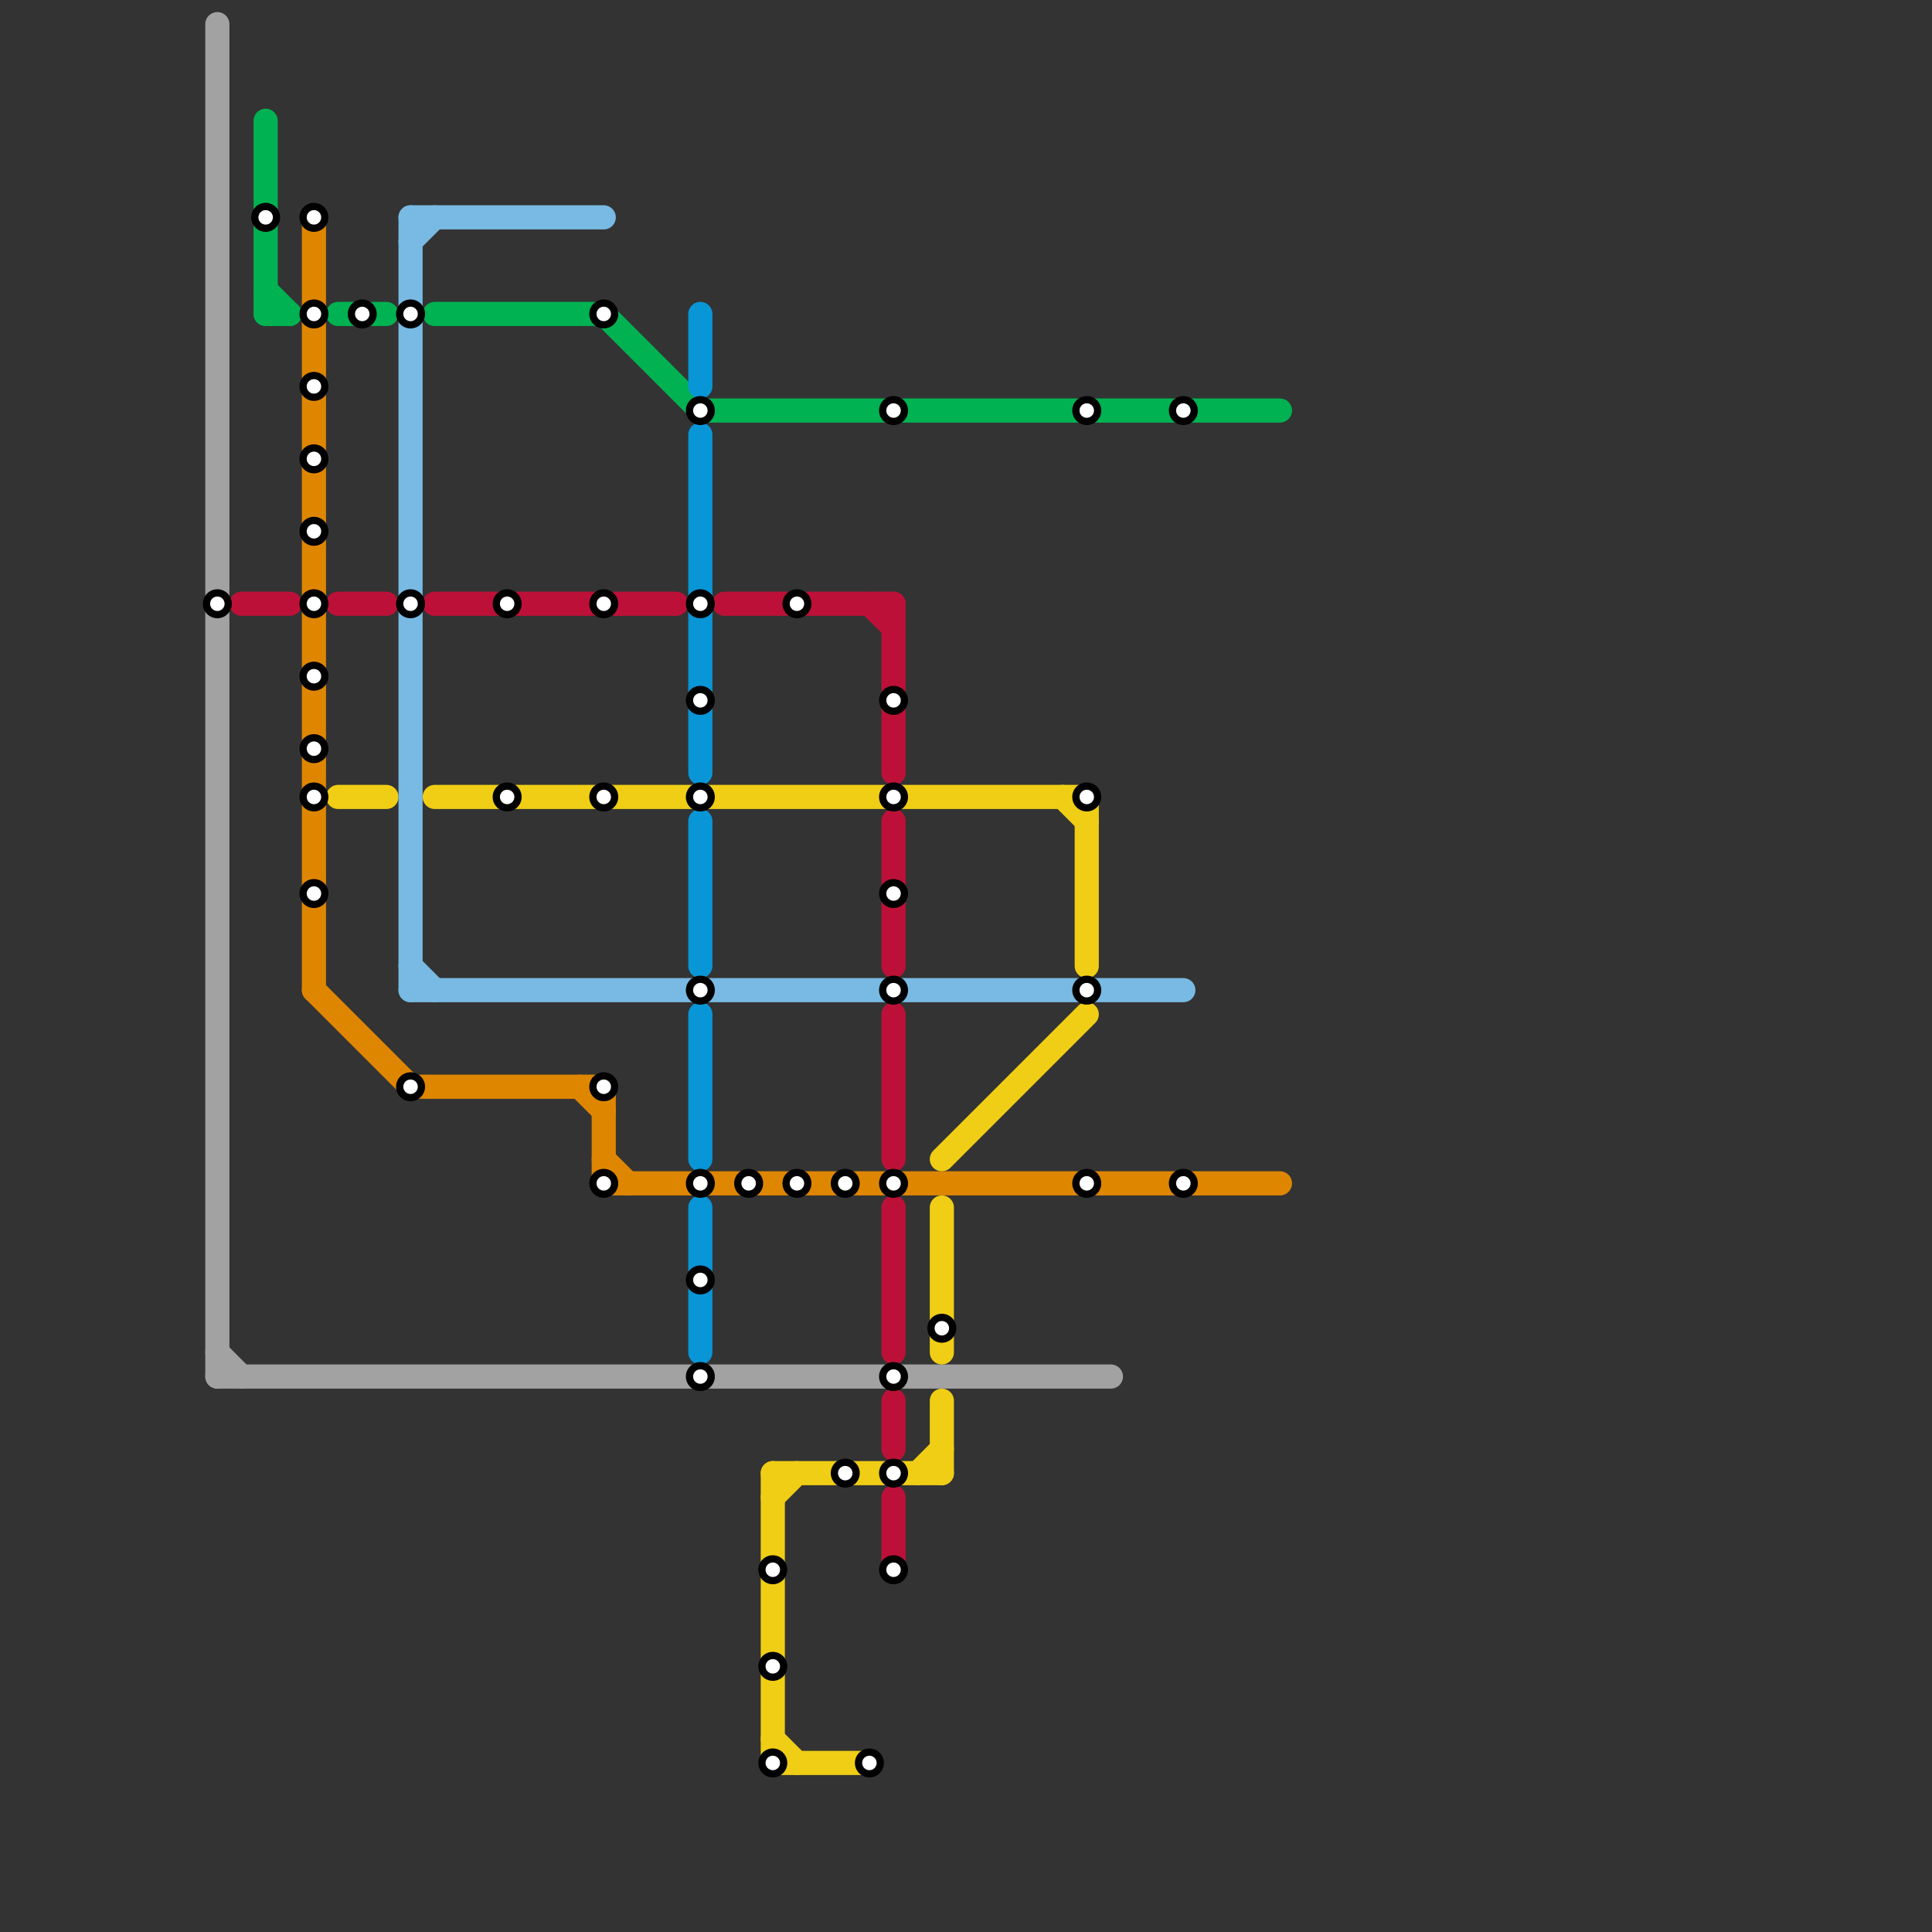 
<svg version="1.1" xmlns="http://www.w3.org/2000/svg" viewBox="0 0 80 80">
<rect x="0" y="0" width="80" height="80" fill="#333333" stroke="none"/>
<style>text { font: 1px Helvetica; font-weight: 600; white-space: pre; dominant-baseline: central; } line { stroke-width: 1; fill: none; stroke-linecap: round; stroke-linejoin: round; } .c0 { stroke: #bd1038 } .c1 { stroke: #a2a2a2 } .c2 { stroke: #00b251 } .c3 { stroke: #df8600 } .c4 { stroke: #f0ce15 } .c5 { stroke: #78bae3 } .c6 { stroke: #0896d7 }</style><defs><g id="wm-xf"><circle r="1.2" fill="#000"/><circle r="0.9" fill="#fff"/><circle r="0.6" fill="#000"/><circle r="0.3" fill="#fff"/></g><g id="wm"><circle r="0.6" fill="#000"/><circle r="0.3" fill="#fff"/></g></defs><line class="c0" x1="14" y1="25" x2="16" y2="25"/><line class="c0" x1="37" y1="58" x2="37" y2="60"/><line class="c0" x1="37" y1="42" x2="37" y2="48"/><line class="c0" x1="37" y1="50" x2="37" y2="56"/><line class="c0" x1="37" y1="34" x2="37" y2="40"/><line class="c0" x1="36" y1="25" x2="37" y2="26"/><line class="c0" x1="30" y1="25" x2="37" y2="25"/><line class="c0" x1="10" y1="25" x2="12" y2="25"/><line class="c0" x1="18" y1="25" x2="28" y2="25"/><line class="c0" x1="37" y1="25" x2="37" y2="32"/><line class="c0" x1="37" y1="62" x2="37" y2="65"/><line class="c1" x1="9" y1="57" x2="46" y2="57"/><line class="c1" x1="9" y1="56" x2="10" y2="57"/><line class="c1" x1="9" y1="1" x2="9" y2="57"/><line class="c2" x1="25" y1="13" x2="29" y2="17"/><line class="c2" x1="18" y1="13" x2="25" y2="13"/><line class="c2" x1="11" y1="5" x2="11" y2="13"/><line class="c2" x1="11" y1="13" x2="12" y2="13"/><line class="c2" x1="11" y1="12" x2="12" y2="13"/><line class="c2" x1="14" y1="13" x2="16" y2="13"/><line class="c2" x1="29" y1="17" x2="53" y2="17"/><line class="c3" x1="13" y1="9" x2="13" y2="41"/><line class="c3" x1="25" y1="45" x2="25" y2="49"/><line class="c3" x1="13" y1="41" x2="17" y2="45"/><line class="c3" x1="24" y1="45" x2="25" y2="46"/><line class="c3" x1="25" y1="48" x2="26" y2="49"/><line class="c3" x1="17" y1="45" x2="25" y2="45"/><line class="c3" x1="25" y1="49" x2="53" y2="49"/><line class="c4" x1="39" y1="48" x2="45" y2="42"/><line class="c4" x1="32" y1="61" x2="39" y2="61"/><line class="c4" x1="32" y1="73" x2="36" y2="73"/><line class="c4" x1="38" y1="61" x2="39" y2="60"/><line class="c4" x1="32" y1="72" x2="33" y2="73"/><line class="c4" x1="32" y1="62" x2="33" y2="61"/><line class="c4" x1="39" y1="58" x2="39" y2="61"/><line class="c4" x1="45" y1="33" x2="45" y2="40"/><line class="c4" x1="32" y1="61" x2="32" y2="73"/><line class="c4" x1="39" y1="50" x2="39" y2="56"/><line class="c4" x1="18" y1="33" x2="45" y2="33"/><line class="c4" x1="14" y1="33" x2="16" y2="33"/><line class="c4" x1="44" y1="33" x2="45" y2="34"/><line class="c5" x1="17" y1="40" x2="18" y2="41"/><line class="c5" x1="17" y1="9" x2="17" y2="41"/><line class="c5" x1="17" y1="9" x2="25" y2="9"/><line class="c5" x1="17" y1="41" x2="49" y2="41"/><line class="c5" x1="17" y1="10" x2="18" y2="9"/><line class="c6" x1="29" y1="50" x2="29" y2="56"/><line class="c6" x1="29" y1="18" x2="29" y2="32"/><line class="c6" x1="29" y1="34" x2="29" y2="40"/><line class="c6" x1="29" y1="13" x2="29" y2="16"/><line class="c6" x1="29" y1="42" x2="29" y2="48"/>

<use x="11" y="9" href="#wm"/><use x="13" y="13" href="#wm"/><use x="13" y="16" href="#wm"/><use x="13" y="19" href="#wm"/><use x="13" y="22" href="#wm"/><use x="13" y="25" href="#wm"/><use x="13" y="28" href="#wm"/><use x="13" y="31" href="#wm"/><use x="13" y="33" href="#wm"/><use x="13" y="37" href="#wm"/><use x="13" y="9" href="#wm"/><use x="15" y="13" href="#wm"/><use x="17" y="13" href="#wm"/><use x="17" y="25" href="#wm"/><use x="17" y="45" href="#wm"/><use x="21" y="25" href="#wm"/><use x="21" y="33" href="#wm"/><use x="25" y="13" href="#wm"/><use x="25" y="25" href="#wm"/><use x="25" y="33" href="#wm"/><use x="25" y="45" href="#wm"/><use x="25" y="49" href="#wm"/><use x="29" y="17" href="#wm"/><use x="29" y="25" href="#wm"/><use x="29" y="29" href="#wm"/><use x="29" y="33" href="#wm"/><use x="29" y="41" href="#wm"/><use x="29" y="49" href="#wm"/><use x="29" y="53" href="#wm"/><use x="29" y="57" href="#wm"/><use x="31" y="49" href="#wm"/><use x="32" y="65" href="#wm"/><use x="32" y="69" href="#wm"/><use x="32" y="73" href="#wm"/><use x="33" y="25" href="#wm"/><use x="33" y="49" href="#wm"/><use x="35" y="49" href="#wm"/><use x="35" y="61" href="#wm"/><use x="36" y="73" href="#wm"/><use x="37" y="17" href="#wm"/><use x="37" y="29" href="#wm"/><use x="37" y="33" href="#wm"/><use x="37" y="37" href="#wm"/><use x="37" y="41" href="#wm"/><use x="37" y="49" href="#wm"/><use x="37" y="57" href="#wm"/><use x="37" y="61" href="#wm"/><use x="37" y="65" href="#wm"/><use x="39" y="55" href="#wm"/><use x="45" y="17" href="#wm"/><use x="45" y="33" href="#wm"/><use x="45" y="41" href="#wm"/><use x="45" y="49" href="#wm"/><use x="49" y="17" href="#wm"/><use x="49" y="49" href="#wm"/><use x="9" y="25" href="#wm"/>
</svg>

